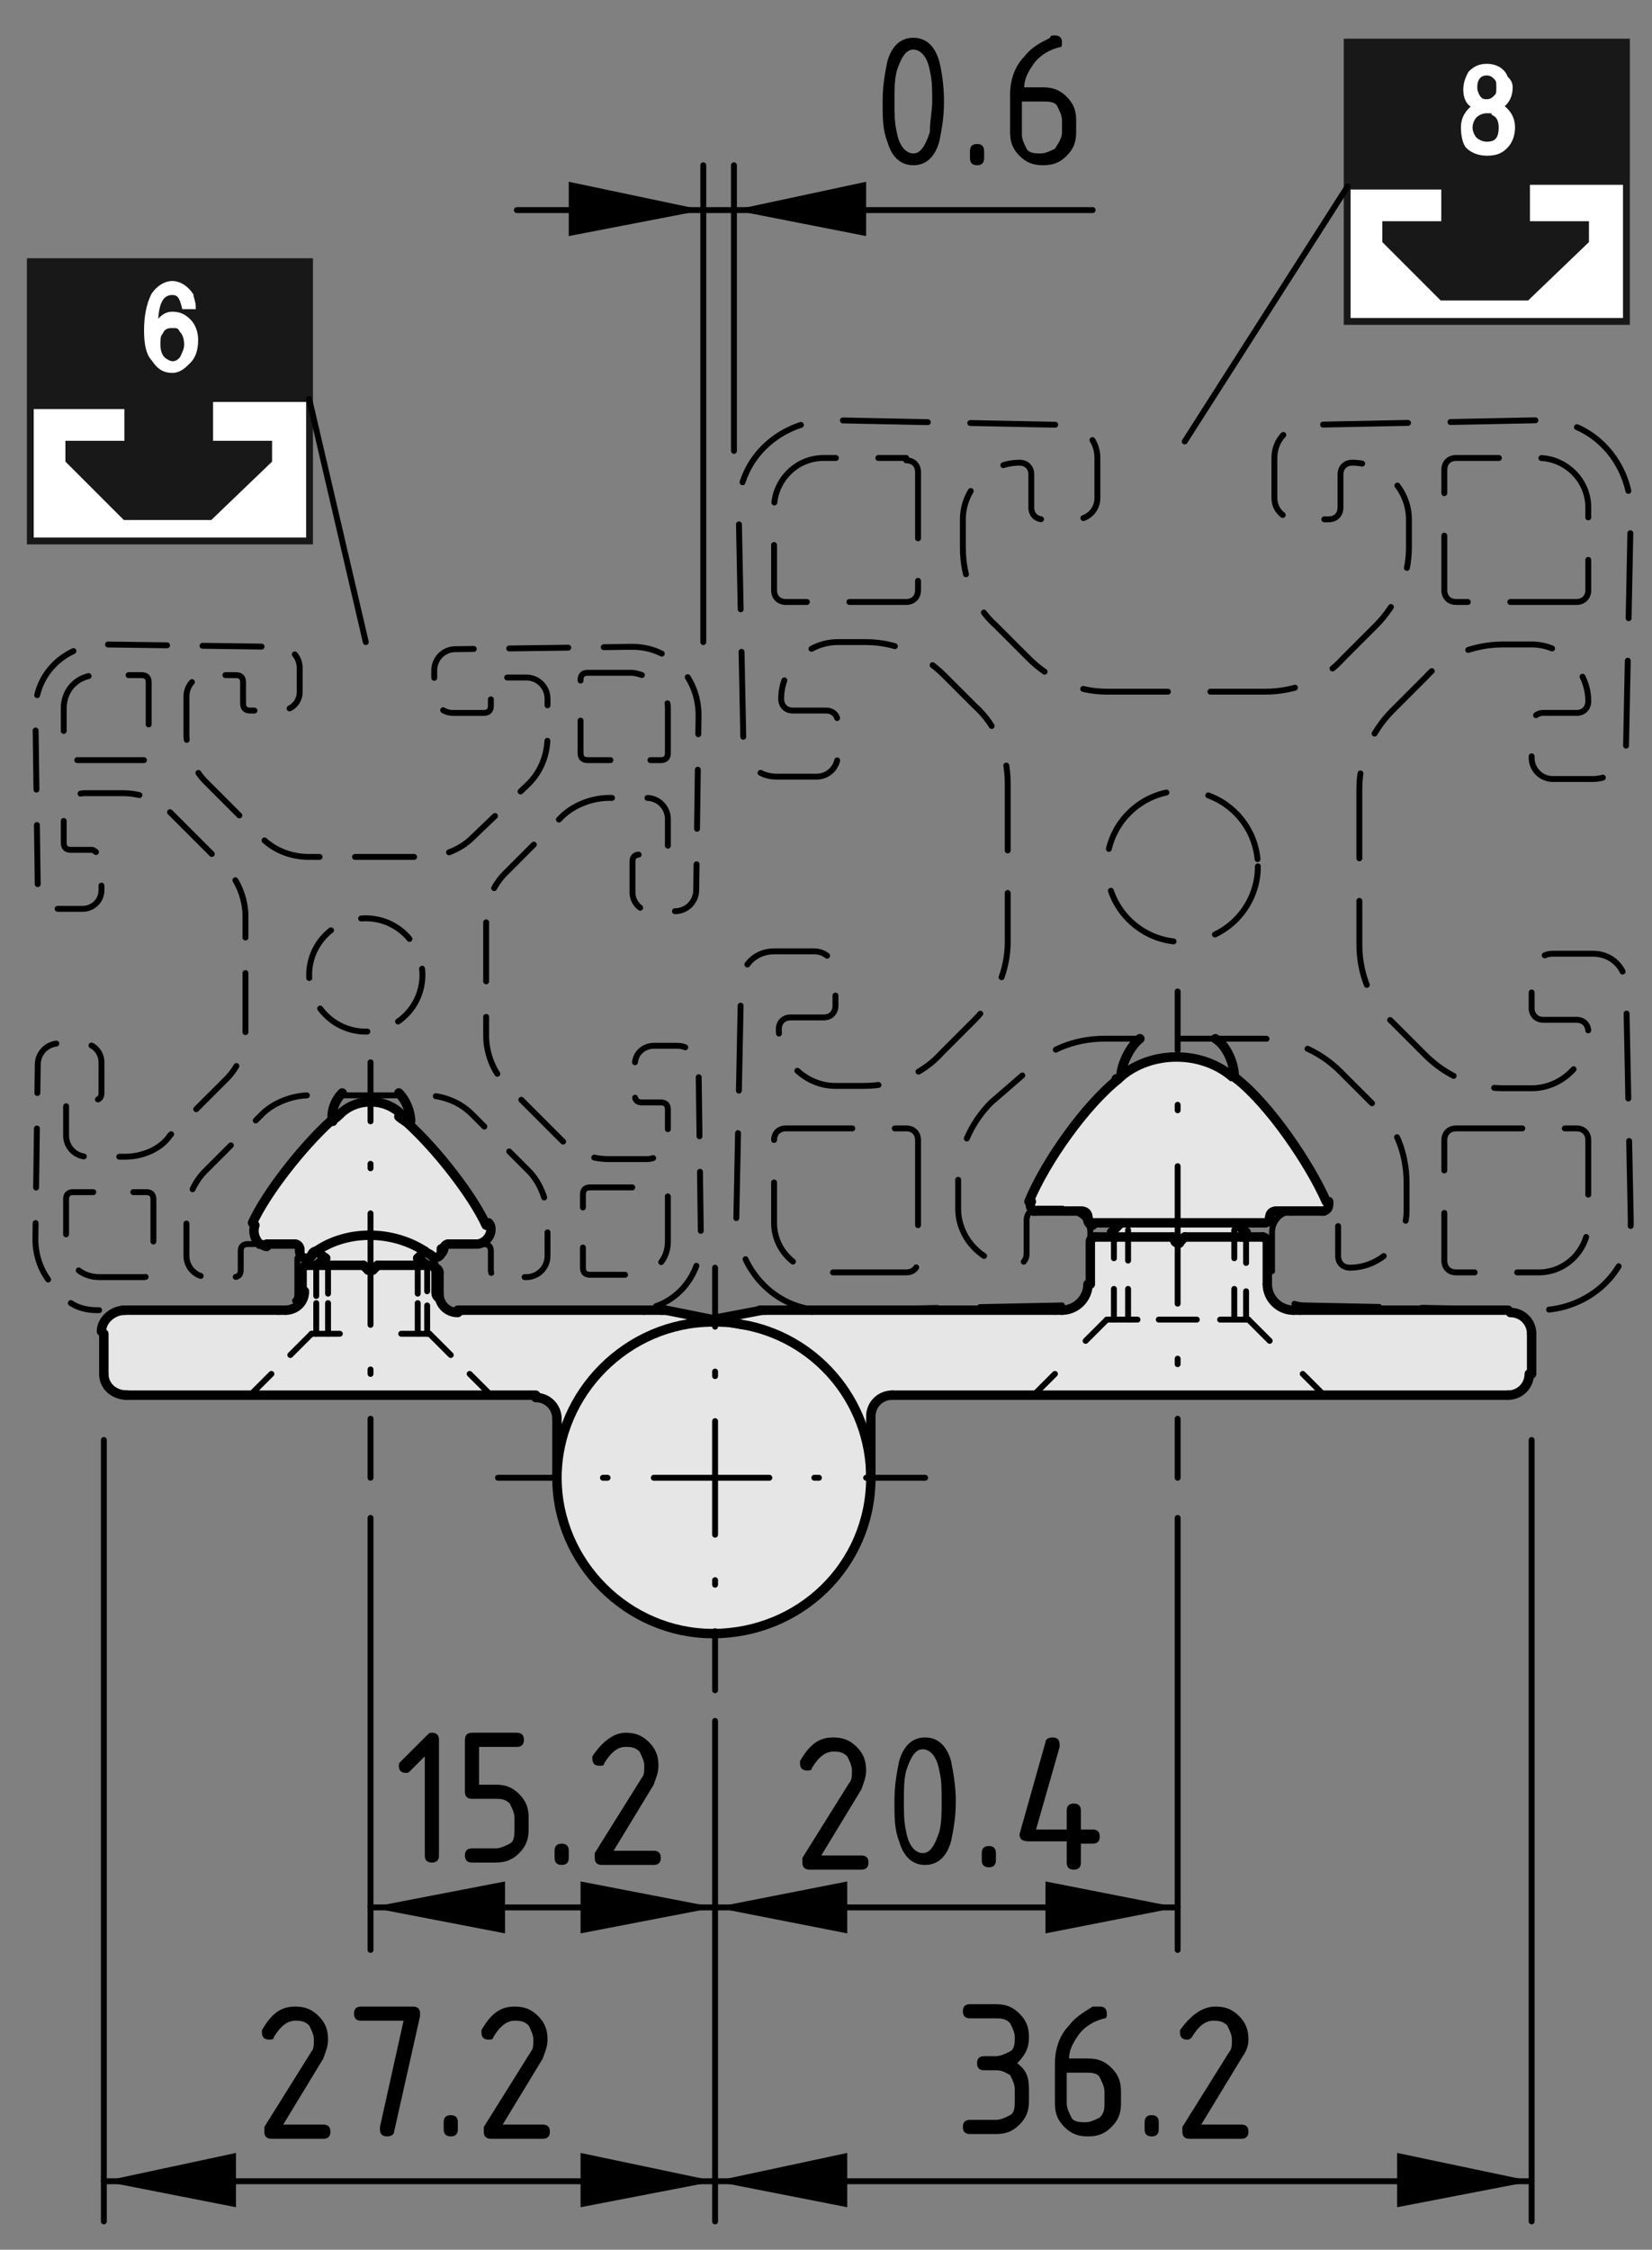 <?xml version="1.0" encoding="utf-8"?>
<!-- Generator: Adobe Illustrator 21.1.0, SVG Export Plug-In . SVG Version: 6.00 Build 0)  -->
<svg version="1.1" xmlns="http://www.w3.org/2000/svg" xmlns:xlink="http://www.w3.org/1999/xlink" x="0px" y="0px"
	 viewBox="0 0 70 95.3" style="enable-background:new 0 0 70 95.3;" xml:space="preserve">
<rect x="0" y="0" width="70" height="95.3" fill="#808080" stroke="none"/>
<style type="text/css">
	.st0{fill:#E6E6E6;}
	.st1{fill:none;stroke:#000000;stroke-width:0.4;stroke-linecap:round;stroke-miterlimit:10;}
	.st2{fill:none;stroke:#000000;stroke-width:0.25;stroke-linecap:round;stroke-miterlimit:10;}
	.st3{fill:none;stroke:#000000;stroke-width:0.25;stroke-linecap:round;stroke-miterlimit:10;stroke-dasharray:0.196,1.959;}
	
		.st4{fill:none;stroke:#000000;stroke-width:0.25;stroke-linecap:round;stroke-miterlimit:10;stroke-dasharray:4.897,1.959,0.196,1.959;}
	.st5{fill:none;stroke:#000000;stroke-width:0.25;stroke-linecap:round;stroke-miterlimit:10;stroke-dasharray:0.193,1.925;}
	
		.st6{fill:none;stroke:#000000;stroke-width:0.25;stroke-linecap:round;stroke-miterlimit:10;stroke-dasharray:4.812,1.925,0.193,1.925;}
	.st7{fill:none;stroke:#000000;stroke-width:0.25;stroke-linecap:round;stroke-miterlimit:10;stroke-dasharray:0.189,1.889;}
	
		.st8{fill:none;stroke:#000000;stroke-width:0.25;stroke-linecap:round;stroke-miterlimit:10;stroke-dasharray:4.722,1.889,0.189,1.889;}
	.st9{fill:none;stroke:#000000;stroke-width:0.25;stroke-linecap:round;stroke-miterlimit:10;stroke-dasharray:0.233,2.33;}
	
		.st10{fill:none;stroke:#000000;stroke-width:0.25;stroke-linecap:round;stroke-miterlimit:10;stroke-dasharray:5.825,2.33,0.233,2.33;}
	.st11{fill:#181818;}
	.st12{fill:none;stroke:#181818;stroke-width:0.322;}
	.st13{fill:#FFFFFF;}
	.st14{fill:none;stroke:#181818;stroke-width:0.257;}
	.st15{fill:#FFFFFF;stroke:#FFFFFF;stroke-width:0.193;}
	.st16{fill:none;stroke:#000000;stroke-width:0.25;stroke-linecap:round;stroke-linejoin:round;stroke-dasharray:2.826,1.696;}
	.st17{fill:none;stroke:#000000;stroke-width:0.25;stroke-linecap:round;stroke-linejoin:round;stroke-dasharray:2.827,1.696;}
	.st18{fill:none;stroke:#000000;stroke-width:0.25;stroke-linecap:round;stroke-linejoin:round;stroke-dasharray:2.315,1.389;}
	.st19{fill:none;stroke:#000000;stroke-width:0.25;stroke-linecap:round;stroke-linejoin:round;stroke-dasharray:2.827,1.696;}
	.st20{fill:none;stroke:#000000;stroke-width:0.25;stroke-linecap:round;stroke-linejoin:round;}
	.st21{fill:none;stroke:#000000;stroke-width:0.25;stroke-linecap:round;stroke-linejoin:round;stroke-dasharray:2.869,1.721;}
	.st22{fill:none;stroke:#000000;stroke-width:0.25;stroke-linecap:round;stroke-linejoin:round;stroke-dasharray:2.483,1.49;}
	.st23{fill:none;stroke:#000000;stroke-width:0.25;stroke-linecap:round;stroke-linejoin:round;stroke-dasharray:2.504,1.502;}
	
		.st24{fill:none;stroke:#000000;stroke-width:0.25;stroke-linecap:round;stroke-linejoin:round;stroke-miterlimit:500;stroke-dasharray:3.6,1.8;}
	.st25{fill:none;stroke:#000000;stroke-width:0.25;stroke-linecap:round;stroke-linejoin:round;stroke-dasharray:1.612,0.967;}
</style>
<g id="Kontur">
	<g id="LINE_193_">
		<g id="XMLID_1_">
			<g>
				<path class="st0" d="M47.5,51.8h4.8l0.5,0.3v0.1l-0.2,0.1h-2.4L50,52.6c0,0.1-0.1,0.1-0.2,0l-0.2-0.2h-2.4l-0.2-0.1v-0.1
					L47.5,51.8z"/>
				<path class="st0" d="M45.2,51.3h-1.3c0,0-0.1,0-0.1,0c-0.1-0.1-0.2-0.2-0.1-0.4c0.6-1.6,2.4-4.1,3.8-5.2c0,0,0.1-0.1,0.2-0.1
					c1.3-1.1,3.4-1.1,4.7,0c0,0,0.1,0.1,0.2,0.1c1.4,1.1,3.1,3.5,3.8,5.2c0,0,0,0.1,0,0.1c0,0.2-0.1,0.3-0.3,0.3h-1.3h-0.6
					c-0.2,0-0.3,0.1-0.3,0.3v0.1c0,0.1-0.1,0.2-0.2,0.2h-1.3h-4.8h-1.3c-0.1,0-0.2-0.1-0.2-0.2v-0.1c0-0.2-0.1-0.3-0.3-0.3H45.2z"/>
				<path class="st0" d="M31.4,56.1c3.1,0.5,5.5,3.3,5.5,6.5c0,3.6-3,6.6-6.6,6.6c-3.6,0-6.6-3-6.6-6.6c0-3.7,3-6.6,6.6-6.6
					C30.6,56,31,56,31.4,56.1z"/>
				<path class="st0" d="M45,55.5c0.6,0,1.1-0.5,1.1-1.1v-1.8c0-0.1,0.1-0.2,0.2-0.2h0.9h2.4l0.2,0.2c0.1,0.1,0.2,0.1,0.2,0l0.2-0.2
					h2.4h0.9c0.1,0,0.2,0.1,0.2,0.2v1.8c0,0.6,0.5,1.1,1.1,1.1h0.3h8.8c0.5,0,0.9,0.4,0.9,0.9v1.7c0,0.5-0.4,0.9-0.9,0.9H37.8
					c-0.5,0-0.9,0.4-0.9,0.9v2.6c0-3.3-2.4-6-5.5-6.5l-1.1-0.2v0l2-0.3c0,0,0.1,0,0.2,0h2h10.3H45z"/>
				<path class="st0" d="M15.6,53.8c0.1,0,0.1,0,0.2,0c0,0,0,0,0,0l0.2-0.2h2.1h0.3c0.1,0,0.2,0.1,0.2,0.2v0.9
					c0,0.4,0.3,0.8,0.8,0.8h0.2h7.7h0.8c0.1,0,0.1,0,0.2,0l2,0.4l1.1,0.2C31,56,30.6,56,30.2,56c-3.6,0-6.6,3-6.6,6.6v-2.6
					c0-0.5-0.4-0.9-0.9-0.9H5.3c-0.5,0-1-0.4-1-0.9v-1.7c0-0.5,0.4-0.9,1-0.9h6.5h0.2c0.4,0,0.8-0.3,0.8-0.8v-0.9
					c0-0.1,0.1-0.2,0.2-0.2h0.3h2.1L15.6,53.8z"/>
				<path class="st0" d="M15.8,53.8c-0.1,0-0.1,0-0.2,0l-0.2-0.2h-2.1v0l0.4-0.3L13.4,53c1.3-0.9,3.3-0.9,4.6,0l-0.4,0.3l0.4,0.3v0
					H16L15.8,53.8C15.8,53.8,15.8,53.8,15.8,53.8z"/>
				<path class="st0" d="M14.4,47.2c0.7-0.7,1.9-0.7,2.6,0c0.1,0.1,0.2,0.2,0.4,0.3v0c1.2,1.1,2.6,3,3.3,4.3c0,0.1,0.1,0.2,0.1,0.3
					c0,0.3-0.3,0.6-0.6,0.6h0H19c-0.1,0-0.2,0.1-0.2,0.2v0c0,0.1,0,0.1-0.1,0.2c-0.1,0.1-0.3,0.2-0.4,0.1c-0.1-0.1-0.2-0.1-0.3-0.2
					c-1.4-0.9-3.3-0.9-4.6,0c-0.1,0-0.2,0.1-0.2,0.2c0,0-0.1,0.1-0.2,0.1c-0.2,0-0.3-0.1-0.3-0.3v0c0-0.1-0.1-0.2-0.2-0.2h-1.2
					c-0.1,0-0.2,0-0.3-0.1c-0.3-0.2-0.4-0.5-0.2-0.8c0.6-1.3,2.1-3.2,3.3-4.3C14.2,47.4,14.3,47.3,14.4,47.2z"/>
			</g>
			<g>
				<path class="st1" d="M17.4,47.5c0-0.4-0.2-0.9-0.5-1.2"/>
				<path class="st1" d="M14.5,46.3c-0.3,0.3-0.5,0.8-0.4,1.2v0"/>
				<line class="st1" x1="13.4" y1="53" x2="13.8" y2="53.3"/>
				<line class="st1" x1="17.7" y1="53.3" x2="18" y2="53"/>
				<line class="st1" x1="18.1" y1="53.6" x2="18.1" y2="53.6"/>
				<line class="st1" x1="13.4" y1="53.6" x2="13.4" y2="53.6"/>
				<line class="st1" x1="18.1" y1="53.6" x2="17.7" y2="53.3"/>
				<line class="st1" x1="13.8" y1="53.3" x2="13.4" y2="53.6"/>
				<line class="st1" x1="52.8" y1="52.3" x2="52.8" y2="52.2"/>
				<line class="st1" x1="47.1" y1="52.2" x2="47.1" y2="52.3"/>
				<line class="st1" x1="47.1" y1="52.3" x2="47.3" y2="52.4"/>
				<line class="st1" x1="52.6" y1="52.4" x2="52.8" y2="52.3"/>
				<line class="st1" x1="52.8" y1="52.2" x2="52.3" y2="51.8"/>
				<line class="st1" x1="47.5" y1="51.8" x2="47.1" y2="52.2"/>
				<path class="st1" d="M52.3,45.6c0-0.5-0.3-1.3-0.8-1.6"/>
				<path class="st1" d="M48.3,44c-0.4,0.3-0.8,1.1-0.8,1.6"/>
				<line class="st1" x1="55.1" y1="55.5" x2="63.9" y2="55.5"/>
				<polyline class="st1" points="56.1,51.3 56,51.3 54.7,51.3 				"/>
				<polyline class="st1" points="45.2,51.3 43.9,51.3 43.8,51.3 				"/>
				<line class="st1" x1="34.4" y1="55.5" x2="44.7" y2="55.5"/>
				<polyline class="st1" points="5.2,55.5 5.3,55.5 11.8,55.5 				"/>
				<line class="st1" x1="27.3" y1="55.5" x2="19.6" y2="55.5"/>
				<path class="st1" d="M14.4,47.2c-0.1,0.1-0.2,0.2-0.4,0.3c-1.2,1.1-2.7,3-3.3,4.3"/>
				<path class="st1" d="M20.6,51.9c-0.6-1.3-2.1-3.2-3.3-4.3v0c-0.1-0.1-0.3-0.2-0.4-0.3"/>
				<path class="st1" d="M12.7,52.9c0-0.1-0.1-0.2-0.2-0.2"/>
				<path class="st1" d="M17,47.2c-0.7-0.7-1.9-0.7-2.6,0"/>
				<path class="st1" d="M18.3,53.2c0.1,0.1,0.3,0.1,0.4-0.1c0,0,0.1-0.1,0.1-0.2"/>
				<path class="st1" d="M12.7,53c0,0.2,0.1,0.3,0.3,0.3c0,0,0.1,0,0.2-0.1"/>
				<path class="st1" d="M10.8,51.9c-0.1,0.3,0,0.6,0.2,0.8c0.1,0,0.2,0.1,0.3,0.1"/>
				<path class="st1" d="M19,52.7c-0.1,0-0.2,0.1-0.2,0.2"/>
				<path class="st1" d="M18.3,53.2c-0.1-0.1-0.2-0.1-0.3-0.2c-1.4-0.9-3.3-0.9-4.6,0c-0.1,0-0.2,0.1-0.2,0.2"/>
				<line class="st1" x1="18.7" y1="53" x2="18.7" y2="52.9"/>
				<path class="st1" d="M20.2,52.7c0.3,0,0.6-0.3,0.6-0.6c0-0.1,0-0.2-0.1-0.3"/>
				<line class="st1" x1="12.7" y1="52.9" x2="12.7" y2="53"/>
				<line class="st1" x1="19" y1="52.7" x2="20.1" y2="52.7"/>
				<line class="st1" x1="11.3" y1="52.7" x2="12.5" y2="52.7"/>
				<path class="st1" d="M52.4,45.7c0,0-0.1-0.1-0.2-0.1c-1.3-1.1-3.4-1.1-4.7,0c0,0-0.1,0.1-0.2,0.1"/>
				<line class="st1" x1="53.8" y1="51.7" x2="53.8" y2="51.6"/>
				<polyline class="st1" points="46.3,51.8 47.5,51.8 52.3,51.8 53.6,51.8 				"/>
				<path class="st1" d="M46.1,51.7c0,0.1,0.1,0.2,0.2,0.2"/>
				<line class="st1" x1="46.1" y1="51.6" x2="46.1" y2="51.7"/>
				<path class="st1" d="M46.1,51.6c0-0.2-0.1-0.3-0.3-0.3"/>
				<line class="st1" x1="45.2" y1="51.3" x2="45.8" y2="51.3"/>
				<path class="st1" d="M43.7,50.9c-0.1,0.2,0,0.3,0.1,0.4c0,0,0.1,0,0.1,0"/>
				<path class="st1" d="M47.4,45.7c-1.4,1.1-3.1,3.5-3.8,5.2"/>
				<line class="st1" x1="54.1" y1="51.3" x2="54.7" y2="51.3"/>
				<path class="st1" d="M54.1,51.3c-0.2,0-0.3,0.1-0.3,0.3"/>
				<path class="st1" d="M56.2,50.9c-0.7-1.6-2.4-4.1-3.8-5.2"/>
				<path class="st1" d="M53.6,51.8c0.1,0,0.2-0.1,0.2-0.2"/>
				<path class="st1" d="M56,51.3c0.2,0,0.3-0.1,0.3-0.3c0,0,0-0.1,0-0.1"/>
				<path class="st1" d="M36.9,62.6c0-3.3-2.4-6-5.5-6.5C31,56,30.6,56,30.2,56c-3.6,0-6.6,3-6.6,6.6c0,3.6,3,6.6,6.6,6.6
					C33.9,69.2,36.9,66.3,36.9,62.6z"/>
				<line class="st1" x1="15.6" y1="53.8" x2="15.4" y2="53.6"/>
				<path class="st1" d="M15.6,53.8c0.1,0,0.1,0,0.2,0c0,0,0,0,0,0"/>
				<line class="st1" x1="16" y1="53.6" x2="15.8" y2="53.8"/>
				<polyline class="st1" points="18.4,53.6 18.1,53.6 16,53.6 				"/>
				<path class="st1" d="M18.6,53.9c0-0.1-0.1-0.2-0.2-0.2"/>
				<line class="st1" x1="18.6" y1="54.8" x2="18.6" y2="53.9"/>
				<path class="st1" d="M18.6,54.8c0,0.4,0.3,0.8,0.8,0.8"/>
				<line class="st1" x1="28.1" y1="55.5" x2="27.3" y2="55.5"/>
				<line class="st1" x1="19.6" y1="55.5" x2="19.4" y2="55.5"/>
				<path class="st1" d="M28.2,55.5c0,0-0.1,0-0.2,0"/>
				<polyline class="st1" points="31.4,56.1 30.2,55.9 28.2,55.5 				"/>
				<line class="st1" x1="23.6" y1="60.1" x2="23.6" y2="62.6"/>
				<path class="st1" d="M23.6,60.1c0-0.5-0.4-0.9-0.9-0.9"/>
				<line class="st1" x1="5.3" y1="59.1" x2="22.7" y2="59.1"/>
				<path class="st1" d="M4.4,58.2c0,0.5,0.4,0.9,1,0.9"/>
				<line class="st1" x1="4.4" y1="56.5" x2="4.4" y2="58.2"/>
				<path class="st1" d="M5.3,55.5c-0.5,0-1,0.4-1,0.9"/>
				<line class="st1" x1="12.1" y1="55.5" x2="11.8" y2="55.5"/>
				<path class="st1" d="M12.1,55.5c0.4,0,0.8-0.3,0.8-0.8"/>
				<line class="st1" x1="12.8" y1="53.9" x2="12.8" y2="54.8"/>
				<path class="st1" d="M13,53.6c-0.1,0-0.2,0.1-0.2,0.2"/>
				<polyline class="st1" points="15.4,53.6 13.4,53.6 13,53.6 				"/>
				<line class="st1" x1="49.7" y1="52.4" x2="49.8" y2="52.6"/>
				<path class="st1" d="M49.8,52.6c0.1,0.1,0.2,0.1,0.2,0"/>
				<line class="st1" x1="50" y1="52.6" x2="50.2" y2="52.4"/>
				<polyline class="st1" points="50.2,52.4 52.6,52.4 53.5,52.4 				"/>
				<path class="st1" d="M53.7,52.6c0-0.1-0.1-0.2-0.2-0.2"/>
				<line class="st1" x1="53.7" y1="52.6" x2="53.7" y2="54.4"/>
				<path class="st1" d="M53.7,54.4c0,0.6,0.5,1.1,1.1,1.1"/>
				<line class="st1" x1="54.8" y1="55.5" x2="55.1" y2="55.5"/>
				<path class="st1" d="M64.9,56.5c0-0.5-0.4-0.9-0.9-0.9"/>
				<line class="st1" x1="64.9" y1="56.5" x2="64.9" y2="58.2"/>
				<path class="st1" d="M63.9,59.1c0.5,0,0.9-0.4,0.9-0.9"/>
				<line class="st1" x1="63.9" y1="59.1" x2="37.8" y2="59.1"/>
				<path class="st1" d="M37.8,59.1c-0.5,0-0.9,0.4-0.9,0.9"/>
				<line class="st1" x1="36.9" y1="60.1" x2="36.9" y2="62.6"/>
				<line class="st1" x1="30.2" y1="55.9" x2="32.3" y2="55.5"/>
				<path class="st1" d="M32.4,55.5c0,0-0.1,0-0.2,0"/>
				<line class="st1" x1="32.4" y1="55.5" x2="34.4" y2="55.5"/>
				<line class="st1" x1="44.7" y1="55.5" x2="45" y2="55.5"/>
				<path class="st1" d="M45,55.5c0.6,0,1.1-0.5,1.1-1.1"/>
				<line class="st1" x1="46.2" y1="54.4" x2="46.2" y2="52.6"/>
				<path class="st1" d="M46.4,52.4c-0.1,0-0.2,0.1-0.2,0.2"/>
				<polyline class="st1" points="46.4,52.4 47.3,52.4 49.7,52.4 				"/>
			</g>
		</g>
	</g>
</g>
<g id="Bemaßung">
	<polygon points="29.8,8.9 24.1,7.7 24.1,10 	"/>
	<polygon points="31.1,8.9 36.7,10 36.7,7.7 	"/>
	<line class="st2" x1="29.8" y1="27.2" x2="29.8" y2="7"/>
	<line class="st2" x1="31.1" y1="19.1" x2="31.1" y2="7"/>
	<line class="st2" x1="21.9" y1="8.9" x2="46.3" y2="8.9"/>
	<g>
		<path d="M40,4.3c0,0.7-0.1,1.2-0.2,1.7c-0.2,0.7-0.6,1-1.1,1s-0.9-0.3-1.1-1c-0.2-0.5-0.2-1-0.2-1.7s0.1-1.2,0.2-1.7
			c0.2-0.7,0.6-1,1.1-1s0.9,0.3,1.1,1C39.9,3,40,3.6,40,4.3z M39.5,4.3c0-0.5,0-0.9-0.1-1.3c-0.1-0.6-0.4-0.9-0.7-0.9
			c-0.3,0-0.5,0.3-0.7,0.9c-0.1,0.4-0.1,0.8-0.1,1.3c0,0.5,0,0.9,0.1,1.3c0.1,0.6,0.4,0.9,0.7,0.9s0.5-0.3,0.7-0.9
			C39.4,5.1,39.5,4.7,39.5,4.3z"/>
		<path d="M41.1,6.4c0-0.2,0.1-0.3,0.3-0.3s0.3,0.1,0.3,0.3v0.3c0,0.2-0.1,0.3-0.3,0.3s-0.3-0.1-0.3-0.3V6.4z"/>
		<path d="M44.7,1.5c0.2,0,0.3,0.1,0.3,0.3c0,0.1,0,0.2-0.1,0.2c-0.4,0.1-0.8,0.3-1.1,0.7c-0.2,0.3-0.4,0.6-0.4,1h0.8
			c0.4,0,0.7,0.1,1,0.4c0.3,0.3,0.4,0.6,0.4,1v0.5c0,0.4-0.1,0.7-0.4,1c-0.3,0.3-0.6,0.4-1,0.4c-0.4,0-0.7-0.1-1-0.4
			c-0.3-0.3-0.4-0.6-0.4-1V4c0-0.6,0.2-1.2,0.6-1.6c0.3-0.4,0.7-0.6,1.1-0.8C44.5,1.5,44.6,1.5,44.7,1.5z M43.3,4.3v1.4
			c0,0.2,0.1,0.4,0.2,0.6s0.4,0.2,0.6,0.2s0.4-0.1,0.6-0.2C44.9,6,45,5.8,45,5.6V5.1c0-0.2-0.1-0.4-0.2-0.6s-0.4-0.2-0.6-0.2H43.3z"
			/>
	</g>
	<polygon points="30.3,92.4 24.6,91.2 24.6,93.5 	"/>
	<polygon points="4.4,92.4 10,93.5 10,91.2 	"/>
	<line class="st2" x1="30.3" y1="72.9" x2="30.3" y2="94.1"/>
	<line class="st2" x1="4.4" y1="61" x2="4.4" y2="94.1"/>
	<line class="st2" x1="30.3" y1="92.4" x2="4.4" y2="92.4"/>
	<g>
		<path d="M12.5,85c0.4,0,0.7,0.1,1,0.4c0.3,0.3,0.4,0.6,0.4,1c0,0.3-0.1,0.5-0.2,0.8l-1.7,2.8h1.7c0.2,0,0.3,0.1,0.3,0.3
			c0,0.2-0.1,0.3-0.3,0.3h-2.2c-0.2,0-0.3-0.1-0.3-0.3c0-0.1,0-0.1,0-0.2l2-3.2c0.1-0.1,0.1-0.3,0.1-0.5c0-0.2-0.1-0.4-0.2-0.6
			c-0.2-0.2-0.4-0.2-0.6-0.2c-0.3,0-0.6,0.2-0.9,0.7c0,0.1-0.1,0.1-0.2,0.1c-0.2,0-0.3-0.1-0.3-0.3c0,0,0-0.1,0-0.1
			C11.5,85.3,11.9,85,12.5,85z"/>
		<path d="M17.1,85.6h-1.8c-0.2,0-0.3-0.1-0.3-0.3c0-0.2,0.1-0.3,0.3-0.3h2.2c0.2,0,0.3,0.1,0.3,0.3c0,0,0,0,0,0.1l-1.1,4.9
			c0,0.1-0.1,0.2-0.3,0.2c-0.2,0-0.3-0.1-0.3-0.3c0,0,0,0,0-0.1L17.1,85.6z"/>
		<path d="M18.8,89.9c0-0.2,0.1-0.3,0.3-0.3s0.3,0.1,0.3,0.3v0.3c0,0.2-0.1,0.3-0.3,0.3s-0.3-0.1-0.3-0.3V89.9z"/>
		<path d="M21.8,85c0.4,0,0.7,0.1,1,0.4c0.3,0.3,0.4,0.6,0.4,1c0,0.3-0.1,0.5-0.2,0.8l-1.7,2.8h1.7c0.2,0,0.3,0.1,0.3,0.3
			c0,0.2-0.1,0.3-0.3,0.3h-2.2c-0.2,0-0.3-0.1-0.3-0.3c0-0.1,0-0.1,0-0.2l2-3.2c0.1-0.1,0.1-0.3,0.1-0.5c0-0.2-0.1-0.4-0.2-0.6
			c-0.2-0.2-0.4-0.2-0.6-0.2c-0.3,0-0.6,0.2-0.9,0.7c0,0.1-0.1,0.1-0.2,0.1c-0.2,0-0.3-0.1-0.3-0.3c0,0,0-0.1,0-0.1
			C20.8,85.3,21.2,85,21.8,85z"/>
	</g>
	<polygon points="64.9,92.4 59.2,91.2 59.2,93.5 	"/>
	<polygon points="30.3,92.4 35.9,93.5 35.9,91.2 	"/>
	<line class="st2" x1="64.9" y1="61" x2="64.9" y2="94.1"/>
	<line class="st2" x1="64.9" y1="92.4" x2="30.3" y2="92.4"/>
	<g>
		<path d="M42.2,87.7h-0.5c-0.2,0-0.3-0.1-0.3-0.3c0-0.2,0.1-0.3,0.3-0.3h0.5c0.2,0,0.4-0.1,0.6-0.2s0.2-0.4,0.2-0.6
			c0-0.2-0.1-0.4-0.2-0.6c-0.2-0.2-0.4-0.2-0.6-0.2h-1.1c-0.2,0-0.3-0.1-0.3-0.3c0-0.2,0.1-0.3,0.3-0.3h1.1c0.4,0,0.7,0.1,1,0.4
			c0.3,0.3,0.4,0.6,0.4,1c0,0.5-0.2,0.8-0.5,1.1c0.4,0.3,0.5,0.6,0.5,1.1v0.5c0,0.4-0.1,0.7-0.4,1c-0.3,0.3-0.6,0.4-1,0.4h-1.1
			c-0.2,0-0.3-0.1-0.3-0.3c0-0.2,0.1-0.3,0.3-0.3h1.1c0.2,0,0.4-0.1,0.6-0.2s0.2-0.4,0.2-0.6v-0.5c0-0.2-0.1-0.4-0.2-0.6
			C42.6,87.8,42.5,87.7,42.2,87.7z"/>
		<path d="M46.6,85c0.2,0,0.3,0.1,0.3,0.3c0,0.1,0,0.2-0.1,0.2c-0.4,0.1-0.8,0.3-1.1,0.7c-0.2,0.3-0.4,0.6-0.4,1h0.8
			c0.4,0,0.7,0.1,1,0.4c0.3,0.3,0.4,0.6,0.4,1v0.5c0,0.4-0.1,0.7-0.4,1c-0.3,0.3-0.6,0.4-1,0.4c-0.4,0-0.7-0.1-1-0.4
			c-0.3-0.3-0.4-0.6-0.4-1v-1.7c0-0.6,0.2-1.2,0.6-1.6c0.3-0.4,0.7-0.6,1-0.8C46.5,85,46.6,85,46.6,85z M45.2,87.7v1.4
			c0,0.2,0.1,0.4,0.2,0.6s0.4,0.2,0.6,0.2s0.4-0.1,0.6-0.2c0.2-0.2,0.2-0.4,0.2-0.6v-0.5c0-0.2-0.1-0.4-0.2-0.6s-0.4-0.2-0.6-0.2
			H45.2z"/>
		<path d="M48.5,89.9c0-0.2,0.1-0.3,0.3-0.3s0.3,0.1,0.3,0.3v0.3c0,0.2-0.1,0.3-0.3,0.3s-0.3-0.1-0.3-0.3V89.9z"/>
		<path d="M51.5,85c0.4,0,0.7,0.1,1,0.4c0.3,0.3,0.4,0.6,0.4,1c0,0.3-0.1,0.5-0.3,0.8l-1.7,2.8h1.7c0.2,0,0.3,0.1,0.3,0.3
			c0,0.2-0.1,0.3-0.3,0.3h-2.2c-0.2,0-0.3-0.1-0.3-0.3c0-0.1,0-0.1,0-0.2l2-3.2c0.1-0.1,0.1-0.3,0.1-0.5c0-0.2-0.1-0.4-0.2-0.6
			c-0.2-0.2-0.4-0.2-0.6-0.2c-0.3,0-0.6,0.2-0.9,0.7c-0.1,0.1-0.1,0.1-0.2,0.1c-0.2,0-0.3-0.1-0.3-0.3c0,0,0-0.1,0-0.1
			C50.5,85.3,51,85,51.5,85z"/>
	</g>
	<polygon points="30.3,80.8 35.9,81.9 35.9,79.7 	"/>
	<polygon points="49.9,80.8 44.3,79.7 44.3,81.9 	"/>
	<line class="st2" x1="49.9" y1="64.3" x2="49.9" y2="82.6"/>
	<line class="st2" x1="30.3" y1="80.8" x2="49.9" y2="80.8"/>
	<g>
		<path d="M35.3,73.6c0.4,0,0.7,0.1,1,0.4c0.3,0.3,0.4,0.6,0.4,1c0,0.3-0.1,0.5-0.2,0.8l-1.7,2.8h1.7c0.2,0,0.3,0.1,0.3,0.3
			c0,0.2-0.1,0.3-0.3,0.3h-2.2c-0.2,0-0.3-0.1-0.3-0.3c0-0.1,0-0.1,0-0.2l2-3.2c0.1-0.1,0.1-0.3,0.1-0.5c0-0.2-0.1-0.4-0.2-0.6
			c-0.2-0.2-0.4-0.2-0.6-0.2c-0.3,0-0.6,0.2-0.9,0.7c0,0.1-0.1,0.1-0.2,0.1c-0.2,0-0.3-0.1-0.3-0.3c0,0,0-0.1,0-0.1
			C34.3,73.9,34.7,73.6,35.3,73.6z"/>
		<path d="M40.5,76.3c0,0.7-0.1,1.2-0.2,1.7c-0.2,0.7-0.6,1-1.1,1s-0.9-0.3-1.1-1c-0.2-0.5-0.2-1-0.2-1.7s0.1-1.2,0.2-1.7
			c0.2-0.7,0.6-1,1.1-1s0.9,0.3,1.1,1C40.4,75.1,40.5,75.7,40.5,76.3z M39.9,76.3c0-0.5,0-0.9-0.1-1.3c-0.1-0.6-0.4-0.9-0.7-0.9
			c-0.3,0-0.5,0.3-0.7,0.9c-0.1,0.4-0.1,0.8-0.1,1.3c0,0.5,0,0.9,0.1,1.3c0.1,0.6,0.4,0.9,0.7,0.9s0.5-0.3,0.7-0.9
			C39.9,77.2,39.9,76.8,39.9,76.3z"/>
		<path d="M41.6,78.5c0-0.2,0.1-0.3,0.3-0.3s0.3,0.1,0.3,0.3v0.3c0,0.2-0.1,0.3-0.3,0.3s-0.3-0.1-0.3-0.3V78.5z"/>
		<path d="M43.2,77.7C43.2,77.7,43.2,77.6,43.2,77.7l1.1-3.9c0-0.1,0.1-0.2,0.3-0.2c0.2,0,0.3,0.1,0.3,0.3c0,0,0,0.1,0,0.1l-1,3.5
			h1.3v-0.8c0-0.2,0.1-0.3,0.3-0.3c0.2,0,0.3,0.1,0.3,0.3v0.8h0.5c0.2,0,0.3,0.1,0.3,0.3c0,0.2-0.1,0.3-0.3,0.3h-0.5v0.8
			c0,0.2-0.1,0.3-0.3,0.3c-0.2,0-0.3-0.1-0.3-0.3V78h-1.6C43.3,78,43.2,77.9,43.2,77.7z"/>
	</g>
	<polygon points="30.3,80.8 24.6,79.7 24.6,81.9 	"/>
	<polygon points="15.7,80.8 21.4,81.9 21.4,79.7 	"/>
	<line class="st2" x1="15.7" y1="64.3" x2="15.7" y2="82.6"/>
	<line class="st2" x1="30.3" y1="80.8" x2="15.7" y2="80.8"/>
	<g>
		<path d="M18,74.4L17.4,75c-0.1,0.1-0.1,0.1-0.2,0.1c-0.2,0-0.3-0.1-0.3-0.3c0-0.1,0-0.1,0.1-0.2l1.1-1.1c0.1-0.1,0.1-0.1,0.2-0.1
			c0.2,0,0.3,0.1,0.3,0.3v4.9c0,0.2-0.1,0.3-0.3,0.3S18,78.8,18,78.6V74.4z"/>
		<path d="M19.7,75.9v-2.2c0-0.2,0.1-0.3,0.3-0.3h1.9c0.2,0,0.3,0.1,0.3,0.3c0,0.2-0.1,0.3-0.3,0.3h-1.6v1.6H21c0.4,0,0.7,0.1,1,0.4
			s0.4,0.6,0.4,1v0.5c0,0.4-0.1,0.7-0.4,1c-0.3,0.3-0.6,0.4-1,0.4H20c-0.2,0-0.3-0.1-0.3-0.3c0-0.2,0.1-0.3,0.3-0.3H21
			c0.2,0,0.4-0.1,0.6-0.2s0.2-0.4,0.2-0.6V77c0-0.2-0.1-0.4-0.2-0.6c-0.2-0.2-0.4-0.2-0.6-0.2H20C19.8,76.2,19.7,76.1,19.7,75.9z"/>
		<path d="M23.5,78.4c0-0.2,0.1-0.3,0.3-0.3s0.3,0.1,0.3,0.3v0.3c0,0.2-0.1,0.3-0.3,0.3s-0.3-0.1-0.3-0.3V78.4z"/>
		<path d="M26.5,73.4c0.4,0,0.7,0.1,1,0.4c0.3,0.3,0.4,0.6,0.4,1c0,0.3-0.1,0.5-0.2,0.8l-1.7,2.8h1.7c0.2,0,0.3,0.1,0.3,0.3
			c0,0.2-0.1,0.3-0.3,0.3h-2.2c-0.2,0-0.3-0.1-0.3-0.3c0-0.1,0-0.1,0-0.2l2-3.2c0.1-0.1,0.1-0.3,0.1-0.5c0-0.2-0.1-0.4-0.2-0.6
			c-0.2-0.2-0.4-0.2-0.6-0.2c-0.3,0-0.6,0.2-0.9,0.7c0,0.1-0.1,0.1-0.2,0.1c-0.2,0-0.3-0.1-0.3-0.3c0,0,0-0.1,0-0.1
			C25.5,73.8,26,73.4,26.5,73.4z"/>
	</g>
	<g id="LINE_6_">
		<g>
			<g>
				<line class="st2" x1="39.2" y1="62.6" x2="36.7" y2="62.6"/>
				<line class="st3" x1="34.7" y1="62.6" x2="33.6" y2="62.6"/>
				<line class="st4" x1="32.6" y1="62.6" x2="24.6" y2="62.6"/>
				<line class="st2" x1="23.6" y1="62.6" x2="21.1" y2="62.6"/>
			</g>
		</g>
	</g>
	<g id="LINE_5_">
		<g>
			<g>
				<line class="st2" x1="30.3" y1="53.7" x2="30.3" y2="56.2"/>
				<line class="st5" x1="30.3" y1="58.1" x2="30.3" y2="59.2"/>
				<line class="st6" x1="30.3" y1="60.2" x2="30.3" y2="68.1"/>
				<line class="st2" x1="30.3" y1="69.1" x2="30.3" y2="71.6"/>
			</g>
		</g>
	</g>
	<g id="LINE_4_">
		<g>
			<g>
				<line class="st2" x1="15.7" y1="45" x2="15.7" y2="47.5"/>
				<line class="st7" x1="15.7" y1="49.3" x2="15.7" y2="50.5"/>
				<line class="st8" x1="15.7" y1="51.4" x2="15.7" y2="59.2"/>
				<line class="st2" x1="15.7" y1="60.1" x2="15.7" y2="62.6"/>
			</g>
		</g>
	</g>
	<g id="LINE_2_">
		<g>
			<g>
				<line class="st2" x1="49.9" y1="42" x2="49.9" y2="44.5"/>
				<line class="st9" x1="49.9" y1="46.8" x2="49.9" y2="48.2"/>
				<line class="st10" x1="49.9" y1="49.4" x2="49.9" y2="59"/>
				<line class="st2" x1="49.9" y1="60.1" x2="49.9" y2="62.6"/>
			</g>
		</g>
	</g>
	<g>
		<rect x="1.3" y="11.1" class="st11" width="11.8" height="11.8"/>
		<rect x="1.3" y="11.1" class="st12" width="11.8" height="11.8"/>
		<polygon class="st13" points="13.1,16.9 8.9,16.9 8.9,18.8 11.4,18.8 11.4,19.5 8.9,21.9 5.3,21.9 2.9,19.5 2.9,18.8 5.4,18.8 
			5.4,17.2 1.3,17.2 1.3,22.9 13.1,22.9 		"/>
		<polygon class="st14" points="13.1,16.9 8.9,16.9 8.9,18.8 11.4,18.8 11.4,19.5 8.9,21.9 5.3,21.9 2.9,19.5 2.9,18.8 5.4,18.8 
			5.4,17.2 1.3,17.2 1.3,22.9 13.1,22.9 		"/>
		<g>
			<path class="st15" d="M8.2,13H7.8c-0.1-0.4-0.2-0.6-0.5-0.6c-0.5,0-0.7,0.5-0.7,1.4c0.2-0.3,0.4-0.5,0.7-0.5
				c0.3,0,0.5,0.1,0.7,0.3c0.2,0.2,0.3,0.5,0.3,0.8c0,0.4-0.1,0.7-0.3,0.9c-0.2,0.2-0.4,0.4-0.7,0.4c-0.4,0-0.6-0.2-0.8-0.5
				C6.3,15,6.2,14.6,6.2,14c0-0.6,0.1-1.1,0.3-1.5C6.7,12.2,7,12,7.3,12c0.3,0,0.6,0.2,0.8,0.5C8.1,12.6,8.2,12.8,8.2,13z M7.3,13.8
				c-0.3,0-0.4,0.1-0.5,0.3c-0.1,0.1-0.1,0.3-0.1,0.5c0,0.3,0.1,0.5,0.2,0.6c0.1,0.1,0.3,0.2,0.4,0.2c0.2,0,0.3-0.1,0.4-0.2
				c0.1-0.2,0.2-0.4,0.2-0.6c0-0.3-0.1-0.5-0.2-0.6C7.6,13.8,7.5,13.8,7.3,13.8z"/>
		</g>
	</g>
	<g>
		<rect x="57.1" y="1.8" class="st11" width="11.8" height="11.8"/>
		<rect x="57.1" y="1.8" class="st12" width="11.8" height="11.8"/>
		<polygon class="st13" points="68.9,7.7 64.7,7.7 64.7,9.5 67.2,9.5 67.2,10.2 64.7,12.6 61.1,12.6 58.7,10.2 58.7,9.5 61.2,9.5 
			61.2,7.9 57.1,7.9 57.1,13.6 68.9,13.6 		"/>
		<polygon class="st14" points="68.9,7.7 64.7,7.7 64.7,9.5 67.2,9.5 67.2,10.2 64.7,12.6 61.1,12.6 58.7,10.2 58.7,9.5 61.2,9.5 
			61.2,7.9 57.1,7.9 57.1,13.6 68.9,13.6 		"/>
		<g>
			<path class="st15" d="M62.5,4.5c-0.3-0.1-0.4-0.4-0.4-0.7c0-0.3,0.1-0.5,0.2-0.7c0.2-0.2,0.4-0.3,0.7-0.3c0.4,0,0.7,0.2,0.8,0.5
				C63.9,3.4,64,3.5,64,3.7c0,0.3-0.1,0.6-0.4,0.8c0.3,0.2,0.5,0.5,0.5,0.9c0,0.3-0.1,0.6-0.3,0.8c-0.2,0.2-0.4,0.3-0.8,0.3
				c-0.3,0-0.6-0.1-0.8-0.3C62.1,6.1,62,5.8,62,5.4C62,5,62.2,4.7,62.5,4.5z M63,4.7c-0.2,0-0.4,0.1-0.5,0.2
				c-0.1,0.1-0.2,0.3-0.2,0.5c0,0.2,0.1,0.4,0.2,0.5c0.1,0.1,0.3,0.2,0.5,0.2c0.4,0,0.6-0.2,0.6-0.7c0-0.3-0.1-0.5-0.3-0.6
				C63.3,4.7,63.2,4.7,63,4.7z M63,3.1c-0.3,0-0.5,0.2-0.5,0.6c0,0.2,0.1,0.4,0.2,0.5c0.1,0.1,0.2,0.1,0.3,0.1
				c0.2,0,0.3-0.1,0.4-0.2c0.1-0.1,0.1-0.2,0.1-0.4c0-0.2,0-0.3-0.1-0.4C63.3,3.2,63.2,3.1,63,3.1z"/>
		</g>
	</g>
	<line class="st2" x1="50.2" y1="18.7" x2="57.1" y2="7.9"/>
	<line class="st2" x1="15.5" y1="27.2" x2="13.1" y2="16.9"/>
</g>
<g id="Profil_6">
	<g>
		<path class="st16" d="M6.1,32.2H3c-0.2,0-0.3-0.1-0.3-0.3V30c0-0.8,0.6-1.4,1.4-1.4h1.9c0.2,0,0.3,0.1,0.3,0.3v3.1
			C6.4,32.1,6.3,32.2,6.1,32.2z"/>
	</g>
	<g>
		<path class="st17" d="M6.1,54.1H4.2c-0.8,0-1.4-0.6-1.4-1.4v-1.9c0-0.2,0.1-0.3,0.3-0.3h3.1c0.2,0,0.3,0.1,0.3,0.3v3.1
			C6.4,53.9,6.3,54.1,6.1,54.1z"/>
	</g>
	<g>
		<circle class="st18" cx="15.5" cy="41.3" r="2.4"/>
	</g>
	<g>
		<path class="st19" d="M28.3,50.7v1.9c0,0.8-0.6,1.4-1.4,1.4h-1.9c-0.2,0-0.3-0.1-0.3-0.3v-3.1c0-0.2,0.1-0.3,0.3-0.3H28
			C28.1,50.4,28.3,50.6,28.3,50.7z"/>
	</g>
	<g>
		<path class="st16" d="M28.3,30v1.9c0,0.2-0.1,0.3-0.3,0.3h-3.1c-0.2,0-0.3-0.1-0.3-0.3v-3.1c0-0.2,0.1-0.3,0.3-0.3h1.9
			C27.6,28.6,28.3,29.2,28.3,30z"/>
	</g>
	<g>
		<g>
			<line class="st20" x1="5.1" y1="55.5" x2="6.4" y2="55.5"/>
			<line class="st21" x1="8.1" y1="55.5" x2="11.8" y2="55.5"/>
			<path class="st20" d="M12.5,55.1c0.1-0.1,0.1-0.2,0.1-0.3v-0.9l0,0.6v-1c0-0.1,0-0.1,0-0.2"/>
			<path class="st22" d="M11.3,52.7h-0.8c-0.2,0-0.3,0.1-0.3,0.3v0.8c0,0.2-0.1,0.3-0.3,0.3H8.8c-0.5,0-0.9-0.4-0.9-0.9v-1.6
				c0-0.8,0.3-1.5,0.8-2l2.4-2.4c0.5-0.5,1.3-0.8,2-0.8H18c0.8,0,1.5,0.3,2,0.8l2.4,2.4c0.5,0.5,0.8,1.3,0.8,2v1.6
				c0,0.5-0.4,0.9-0.9,0.9h-1.2c-0.2,0-0.3-0.1-0.3-0.3v-0.8c0-0.2-0.1-0.3-0.3-0.3h-1.3c-0.1,0-0.2,0-0.2,0"/>
			<path class="st20" d="M18.4,53.2c0,0.1,0,0.1,0,0.2v1l0-0.6v0.9c0,0.1,0,0.2,0.1,0.3"/>
			<path class="st23" d="M19.8,55.5h7c1.6,0,2.8-1.2,2.9-2.8c0,0,0,0,0-0.1l-0.1-7.4c0-0.5-0.4-0.9-0.9-0.9h-1
				c-0.4,0-0.8,0.3-0.8,0.8v1.3c0,0.2,0.1,0.3,0.3,0.3H28c0.2,0,0.3,0.1,0.3,0.3v1.2c0,0.5-0.4,0.9-0.9,0.9h-1.6
				c-0.8,0-1.5-0.3-2-0.8l-2.4-2.4c-0.5-0.5-0.8-1.3-0.8-2v-4.9c0-0.8,0.3-1.5,0.8-2l2.4-2.4c0.5-0.5,1.3-0.8,2-0.8h1.6
				c0.5,0,0.9,0.4,0.9,0.9v1.2c0,0.2-0.1,0.3-0.3,0.3h-0.9c-0.2,0-0.3,0.1-0.3,0.3v1.3c0,0.4,0.3,0.8,0.8,0.8h1
				c0.5,0,0.9-0.4,0.9-0.9l0.1-7.4c0-1.6-1.2-2.9-2.8-2.9c0,0,0,0-0.1,0l-7.4,0.1c-0.5,0-0.9,0.4-0.9,0.9v1c0,0.4,0.3,0.8,0.8,0.8
				h1.3c0.2,0,0.3-0.1,0.3-0.3v-0.9c0-0.2,0.1-0.3,0.3-0.3h1.2c0.5,0,0.9,0.4,0.9,0.9v1.6c0,0.8-0.3,1.5-0.8,2L20,35.5
				c-0.5,0.5-1.3,0.8-2,0.8h-4.9c-0.8,0-1.5-0.3-2-0.8l-2.4-2.4c-0.5-0.5-0.8-1.3-0.8-2v-1.6c0-0.5,0.4-0.9,0.9-0.9h1.2
				c0.2,0,0.3,0.1,0.3,0.3v0.9c0,0.2,0.1,0.3,0.3,0.3h1.3c0.4,0,0.8-0.3,0.8-0.8v-1c0-0.5-0.4-0.9-0.9-0.9l-7.4-0.1
				c-1.6,0-2.9,1.2-2.9,2.8c0,0,0,0,0,0.1l0.1,7.4c0,0.5,0.4,0.9,0.9,0.9h1c0.4,0,0.8-0.3,0.8-0.8v-1.3C4.2,36.2,4,36,3.9,36H3
				c-0.2,0-0.3-0.1-0.3-0.3v-1.2c0-0.5,0.4-0.9,0.9-0.9h1.6c0.8,0,1.5,0.3,2,0.8l2.4,2.4c0.5,0.5,0.8,1.3,0.8,2v4.9
				c0,0.8-0.3,1.5-0.8,2l-2.4,2.4C6.8,48.7,6,49,5.3,49H3.7c-0.5,0-0.9-0.4-0.9-0.9v-1.2c0-0.2,0.1-0.3,0.3-0.3h0.9
				c0.2,0,0.3-0.1,0.3-0.3V45c0-0.4-0.3-0.8-0.8-0.8h-1c-0.5,0-0.9,0.4-0.9,0.9l-0.1,7.4c0,0.9,0.4,1.7,1,2.2"/>
			<path class="st20" d="M3,55.2c0.3,0.2,0.7,0.3,1.1,0.3c0,0,0,0,0.1,0"/>
		</g>
	</g>
</g>
<g id="Profil_8">
	<path class="st24" d="M38.4,19.5c0.3,0,0.5,0.2,0.5,0.5V25c0,0.3-0.2,0.5-0.5,0.5h-5.1c-0.3,0-0.5-0.2-0.5-0.5v-3.5
		c0-1.1,0.9-2.1,2.1-2.1H38.4z"/>
	<circle class="st24" cx="50.1" cy="36.7" r="3.2"/>
	<path class="st24" d="M61.2,48.3c0-0.3,0.2-0.5,0.5-0.5h5.1c0.3,0,0.5,0.2,0.5,0.5v3.5c0,1.1-0.9,2.1-2.1,2.1h-3.5
		c-0.3,0-0.5-0.2-0.5-0.5V48.3z"/>
	<path class="st24" d="M67.3,25c0,0.3-0.2,0.5-0.5,0.5h-5.1c-0.3,0-0.5-0.2-0.5-0.5v-5.1c0-0.3,0.2-0.5,0.5-0.5h3.5
		c1.1,0,2.1,0.9,2.1,2.1V25z"/>
	<path class="st24" d="M38.9,48.3v5.1c0,0.3-0.2,0.5-0.5,0.5h-3.5c-1.1,0-2.1-0.9-2.1-2.1v-3.5c0-0.3,0.2-0.5,0.5-0.5h5.1
		C38.7,47.8,38.9,48,38.9,48.3z"/>
	<path class="st24" d="M53.8,55.5"/>
	<path class="st24" d="M45.3,51.3c0.5,0,0.9,0.4,0.9,0.9v1.7c0,0.8-0.6,1.4-1.4,1.4H45l-9.9,0.2H35c0,0-0.1,0-0.1,0
		c-2.1,0-3.7-1.8-3.7-3.9l0.2-9.9c0-0.8,0.6-1.4,1.4-1.4h1.7c0.5,0,0.9,0.4,0.9,0.9v1.4c0,0.3-0.2,0.5-0.5,0.5h-1.4
		c-0.3,0-0.5,0.2-0.5,0.5c0,1.3,1.1,2.4,2.4,2.4h1.2c1.3,0,2.5-0.5,3.3-1.4l1.4-1.4c0.9-0.9,1.4-2.1,1.4-3.3v-6.7
		c0-1.3-0.5-2.5-1.4-3.3L40,28.6c-0.9-0.9-2.1-1.4-3.3-1.4h-1.2c-1.3,0-2.4,1.1-2.4,2.4c0,0.3,0.2,0.5,0.5,0.5h1.4
		c0.3,0,0.5,0.2,0.5,0.5v1.4c0,0.5-0.4,0.9-0.9,0.9h-1.7c-0.8,0-1.4-0.6-1.4-1.4l-0.2-9.9c0,0,0-0.1,0-0.1c0-2.1,1.8-3.7,3.9-3.7
		l9.9,0.2c0.8,0,1.4,0.6,1.4,1.4v1.7c0,0.5-0.4,0.9-0.9,0.9h-1.4c-0.3,0-0.5-0.2-0.5-0.5v-1.4c0-0.3-0.2-0.5-0.5-0.5
		c-1.3,0-2.4,1.1-2.4,2.4v1.2c0,1.3,0.5,2.5,1.4,3.3l1.4,1.4c0.9,0.9,2.1,1.4,3.3,1.4h6.7c1.3,0,2.5-0.5,3.3-1.4l1.4-1.4
		c0.9-0.9,1.4-2.1,1.4-3.3V22c0-1.3-1.1-2.4-2.4-2.4c-0.3,0-0.5,0.2-0.5,0.5v1.4c0,0.3-0.2,0.5-0.5,0.5h-1.4c-0.5,0-0.9-0.4-0.9-0.9
		v-1.7c0-0.8,0.6-1.4,1.4-1.4l9.9-0.2c0,0,0.1,0,0.1,0c2.1,0,3.7,1.8,3.7,3.9l-0.2,9.9c0,0.8-0.6,1.4-1.4,1.4h-1.7
		c-0.5,0-0.9-0.4-0.9-0.9v-1.4c0-0.3,0.2-0.5,0.5-0.5h1.4c0.3,0,0.5-0.2,0.5-0.5c0-1.3-1.1-2.4-2.4-2.4h-1.2c-1.3,0-2.5,0.5-3.3,1.4
		l-1.4,1.4c-0.9,0.9-1.4,2.1-1.4,3.3V40c0,1.3,0.5,2.5,1.4,3.3l1.4,1.4c0.9,0.9,2.1,1.4,3.3,1.4h1.2c1.3,0,2.4-1.1,2.4-2.4
		c0-0.3-0.2-0.5-0.5-0.5h-1.4c-0.3,0-0.5-0.2-0.5-0.5v-1.4c0-0.5,0.4-0.9,0.9-0.9h1.7c0.8,0,1.4,0.6,1.4,1.4l0.2,9.9
		c0,0,0,0.1,0,0.1c0,2.1-1.8,3.7-3.9,3.7l-9.9-0.2c-0.8,0-1.4-0.6-1.4-1.4v-1.7c0-0.5,0.4-0.9,0.9-0.9h1.4c0.3,0,0.5,0.2,0.5,0.5
		v1.4c0,0.3,0.2,0.5,0.5,0.5c1.3,0,2.4-1.1,2.4-2.4v-1.2c0-1.3-0.5-2.5-1.4-3.3l-1.4-1.4c-0.9-0.9-2.1-1.4-3.3-1.4h-6.7
		c-1.3,0-2.5,0.5-3.3,1.4L42,46.7c-0.9,0.9-1.4,2.1-1.4,3.3v1.2c0,1.3,1.1,2.4,2.4,2.4c0.3,0,0.5-0.2,0.5-0.5v-1.4
		c0-0.3,0.2-0.5,0.5-0.5h1.7"/>
</g>
<g id="Schrauben">
	<g>
		<g>
			<line class="st2" x1="47.2" y1="55.9" x2="47.2" y2="54.6"/>
			<line class="st2" x1="47.2" y1="53.3" x2="47.2" y2="52.1"/>
		</g>
	</g>
	<g>
		<g>
			<line class="st2" x1="52.8" y1="52.3" x2="52.8" y2="53.5"/>
			<line class="st2" x1="52.8" y1="54.7" x2="52.8" y2="55.9"/>
		</g>
	</g>
	<g>
		<g>
			<line class="st2" x1="52.3" y1="55.9" x2="52.3" y2="54.6"/>
			<line class="st2" x1="52.3" y1="53.3" x2="52.3" y2="52.1"/>
		</g>
	</g>
	<g>
		<g>
			<line class="st2" x1="47.8" y1="52.1" x2="47.8" y2="53.4"/>
			<line class="st2" x1="47.8" y1="54.6" x2="47.8" y2="55.9"/>
		</g>
	</g>
	<g>
		<g>
			<g>
				<line class="st20" x1="46.9" y1="55.9" x2="48.2" y2="55.9"/>
				<line class="st25" x1="49.1" y1="55.9" x2="51.2" y2="55.9"/>
				<line class="st20" x1="51.7" y1="55.9" x2="52.9" y2="55.9"/>
			</g>
		</g>
		<g>
			<g>
				<line class="st20" x1="56.1" y1="59.1" x2="55.2" y2="58.2"/>
				<line class="st20" x1="53.8" y1="56.8" x2="52.9" y2="55.9"/>
			</g>
		</g>
		<g>
			<g>
				<line class="st20" x1="46.9" y1="55.9" x2="46" y2="56.8"/>
				<line class="st20" x1="44.7" y1="58.2" x2="43.8" y2="59.1"/>
			</g>
		</g>
	</g>
	<g>
		<g>
			<line class="st2" x1="13.4" y1="56.5" x2="13.4" y2="55.2"/>
			<line class="st2" x1="13.4" y1="54.9" x2="13.4" y2="53.7"/>
		</g>
	</g>
	<g>
		<g>
			<line class="st2" x1="18.1" y1="53.5" x2="18.1" y2="54.7"/>
			<line class="st2" x1="18.1" y1="55.3" x2="18.1" y2="56.5"/>
		</g>
	</g>
	<g>
		<g>
			<line class="st2" x1="17.7" y1="56.5" x2="17.7" y2="55.2"/>
			<line class="st2" x1="17.7" y1="54.8" x2="17.7" y2="53.5"/>
		</g>
	</g>
	<g>
		<g>
			<line class="st2" x1="13.9" y1="53.5" x2="13.9" y2="54.8"/>
			<line class="st2" x1="13.9" y1="55.2" x2="13.9" y2="56.5"/>
		</g>
	</g>
	<g>
		<g>
			<g>
				<line class="st20" x1="13.2" y1="56.5" x2="14.4" y2="56.5"/>
				<line class="st20" x1="17" y1="56.5" x2="18.2" y2="56.5"/>
			</g>
		</g>
		<g>
			<g>
				<line class="st20" x1="20.8" y1="59.1" x2="19.9" y2="58.2"/>
				<line class="st20" x1="19.1" y1="57.4" x2="18.2" y2="56.5"/>
			</g>
		</g>
		<g>
			<g>
				<line class="st20" x1="13.2" y1="56.5" x2="12.3" y2="57.4"/>
				<line class="st20" x1="11.5" y1="58.2" x2="10.6" y2="59.1"/>
			</g>
		</g>
	</g>
</g>
<g id="Maßpositionen">
</g>
</svg>
